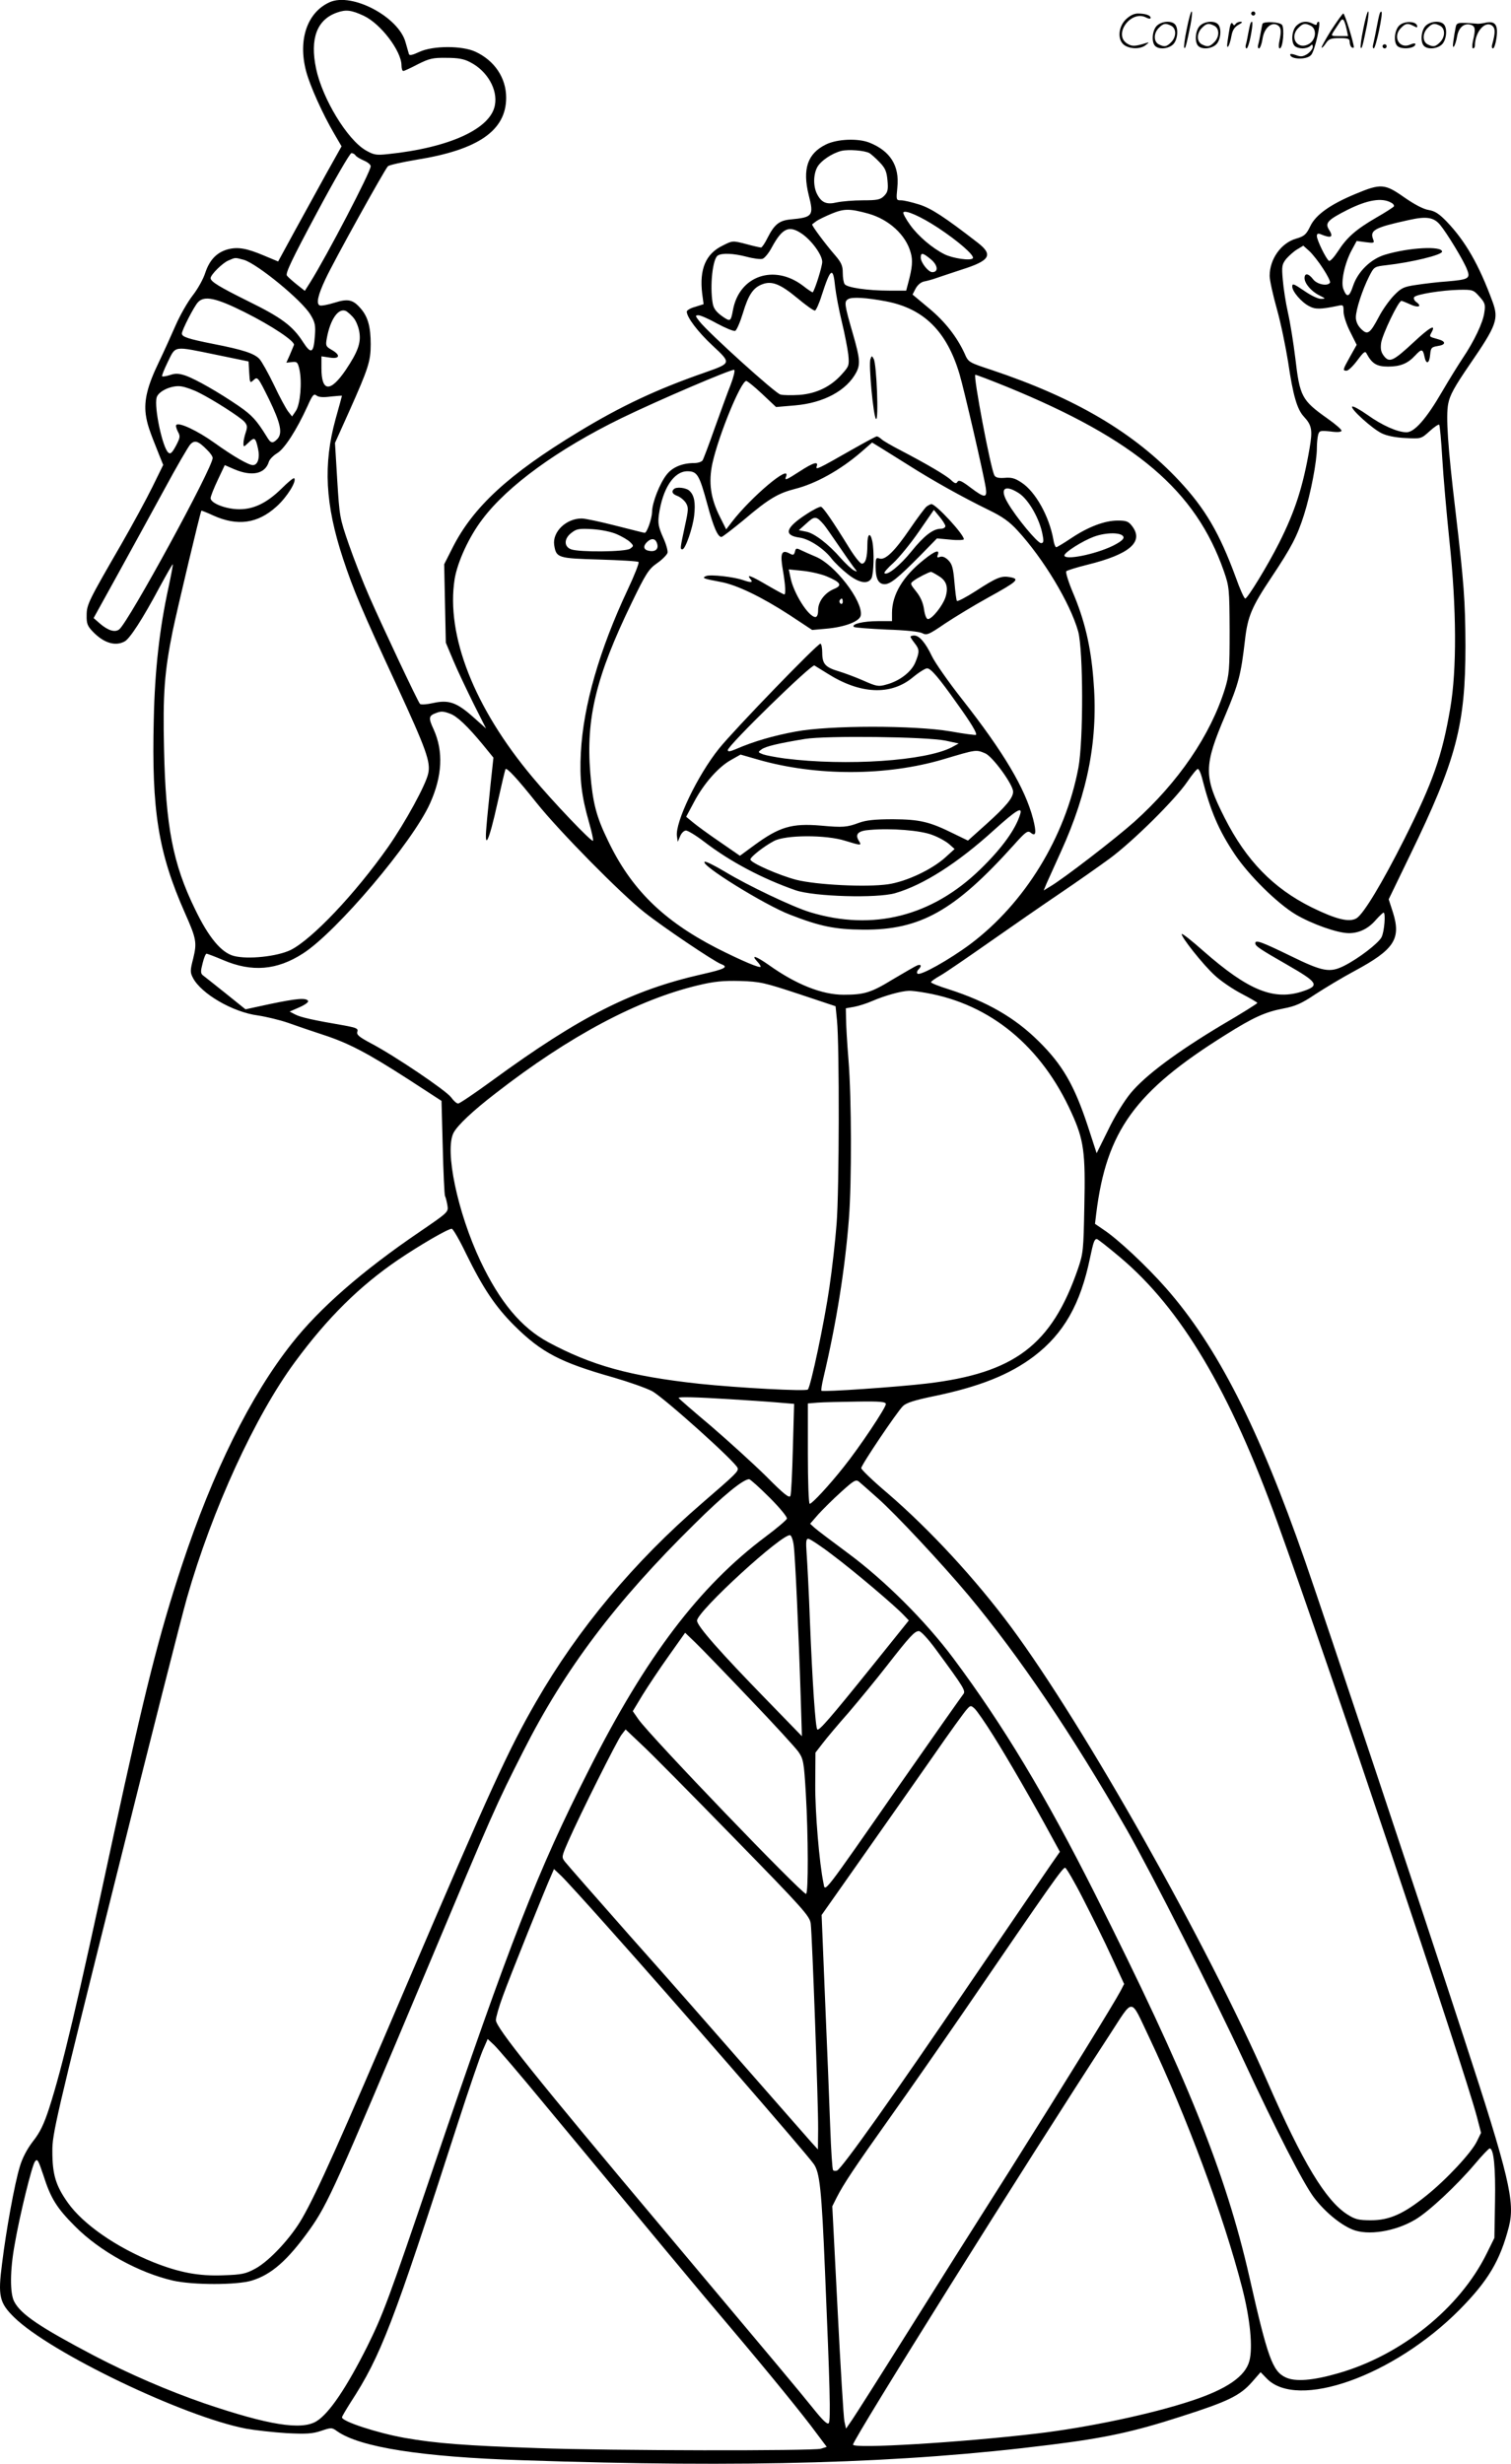 <svg version="1.0" xmlns="http://www.w3.org/2000/svg"
  viewBox="0 0 736.207 1200.206"
 preserveAspectRatio="xMidYMid meet">
<g transform="translate(-0.383,1200.581) scale(0.1,-0.1)"
fill="#000000" stroke="none">
<path d="M1610 11995 c-109 -49 -155 -182 -115 -335 18 -70 81 -210 138 -307
l35 -60 -75 -134 c-41 -74 -110 -200 -154 -280 l-80 -147 -67 28 c-87 37 -130
44 -179 31 -53 -15 -88 -51 -109 -114 -9 -29 -36 -78 -61 -110 -25 -32 -62
-97 -83 -145 -21 -48 -58 -130 -83 -182 -54 -112 -72 -183 -63 -253 7 -47 15
-72 64 -194 l21 -52 -53 -108 c-29 -59 -97 -184 -151 -278 -159 -275 -169
-294 -169 -346 -1 -40 4 -53 29 -79 53 -56 110 -74 156 -49 25 13 88 110 169
262 35 64 64 116 66 114 1 -1 -8 -52 -21 -112 -44 -201 -67 -406 -72 -645 -11
-444 22 -648 152 -942 56 -126 59 -144 40 -222 -15 -58 -15 -67 -1 -94 40 -77
194 -167 317 -183 40 -6 106 -22 144 -35 39 -14 115 -40 170 -58 127 -41 220
-90 420 -219 l160 -104 6 -224 c3 -123 8 -231 11 -239 4 -8 9 -29 12 -47 5
-32 3 -33 -137 -129 -278 -189 -486 -371 -620 -541 -203 -256 -386 -627 -537
-1083 -111 -336 -180 -609 -335 -1325 -177 -823 -246 -1114 -311 -1317 -26
-80 -45 -120 -80 -164 -29 -38 -52 -82 -64 -124 -25 -82 -66 -307 -86 -470
-21 -160 -13 -192 59 -263 177 -173 827 -484 1129 -542 45 -8 134 -18 198 -22
95 -5 126 -3 168 11 50 17 53 17 79 -2 112 -78 410 -125 903 -141 1089 -37
1854 -15 2569 75 267 33 407 63 639 138 229 73 288 102 346 168 l42 48 29 -30
c149 -156 619 11 940 334 140 142 198 239 241 406 30 120 1 244 -220 920 -196
602 -675 2038 -773 2320 -226 650 -429 1048 -678 1331 -95 108 -235 239 -305
285 l-41 28 6 50 c50 403 189 595 629 870 138 87 195 112 283 129 58 11 88 24
155 69 46 30 132 82 192 114 193 104 227 156 187 284 l-21 65 104 215 c226
465 270 634 270 1020 -1 220 -7 302 -49 660 -37 310 -47 458 -35 519 8 42 30
82 106 193 130 189 141 220 110 304 -66 180 -132 295 -224 391 -37 38 -57 51
-88 56 -25 4 -69 27 -119 62 -94 66 -113 68 -237 16 -123 -51 -194 -102 -220
-157 -20 -41 -29 -49 -70 -61 -72 -21 -128 -99 -128 -181 0 -21 16 -93 35
-161 19 -67 43 -184 55 -259 24 -164 44 -230 76 -265 40 -43 44 -66 28 -158
-32 -185 -70 -303 -148 -458 -56 -111 -154 -271 -165 -271 -5 0 -26 46 -46
103 -80 217 -149 335 -276 471 -219 234 -505 403 -915 540 -109 36 -112 37
-130 79 -37 81 -96 157 -175 222 l-79 66 15 29 c10 18 26 32 43 35 15 3 41 10
57 16 17 6 72 24 123 41 140 44 157 72 79 132 -160 124 -227 168 -286 186 -35
11 -74 20 -87 20 -24 0 -24 1 -18 63 11 105 -34 177 -136 218 -56 22 -157 18
-212 -9 -90 -44 -115 -120 -84 -246 26 -101 20 -109 -87 -119 -56 -5 -80 -24
-113 -89 -13 -27 -28 -48 -32 -48 -4 0 -37 7 -73 17 -66 17 -66 17 -115 -8
-82 -40 -113 -115 -99 -233 l7 -52 -41 -13 c-23 -6 -41 -17 -41 -23 0 -28 55
-100 126 -166 92 -86 92 -85 -38 -131 -233 -81 -408 -163 -617 -290 -340 -206
-513 -366 -613 -565 l-40 -79 4 -191 4 -191 37 -88 c20 -48 65 -142 98 -209
l61 -121 -64 57 c-79 70 -118 84 -194 67 -31 -7 -60 -9 -64 -4 -11 12 -182
375 -247 523 -30 68 -75 183 -100 255 -44 127 -45 135 -56 311 l-11 182 71
158 c91 204 103 240 103 322 0 84 -13 133 -47 173 -39 46 -63 51 -130 30 -32
-10 -64 -16 -71 -13 -19 7 -9 51 28 129 37 81 289 535 304 549 6 6 70 20 141
32 299 48 435 142 435 302 0 97 -57 181 -150 224 -65 30 -206 30 -273 -1 -34
-16 -49 -19 -51 -10 -2 7 -9 32 -16 56 -33 124 -261 245 -370 196z m166 -66
c83 -39 183 -171 184 -241 0 -16 4 -28 9 -28 4 0 37 15 71 33 56 28 73 32 139
31 57 0 86 -5 117 -22 82 -42 134 -133 119 -209 -21 -115 -222 -207 -522 -238
-56 -6 -68 -4 -108 19 -90 53 -210 251 -241 397 -31 147 4 240 103 274 42 15
69 12 129 -16z m2464 -669 c8 -5 30 -24 49 -44 28 -29 35 -45 39 -90 4 -45 1
-57 -17 -75 -18 -18 -33 -21 -103 -21 -46 0 -102 -5 -126 -10 -51 -12 -75 -2
-97 40 -19 37 -19 93 0 130 16 31 71 69 119 81 34 8 112 2 136 -11z m-2504
-11 c3 -6 22 -17 40 -25 19 -8 34 -20 34 -28 0 -27 -214 -437 -295 -566 l-26
-41 -38 30 c-21 17 -43 36 -49 44 -9 10 24 79 145 305 86 161 162 292 169 292
7 0 16 -5 20 -11z m5045 -230 c11 -5 17 -14 14 -19 -3 -4 -41 -29 -85 -54
-100 -58 -144 -97 -187 -164 -19 -29 -38 -50 -44 -47 -14 9 -59 101 -59 121 0
11 5 14 18 9 53 -22 65 -15 40 24 -19 31 -3 47 92 95 96 48 166 60 211 35z
m-2546 -54 c100 -28 183 -104 206 -190 11 -37 8 -73 -12 -147 l-10 -38 -82 0
c-106 0 -208 15 -218 32 -5 7 -9 32 -9 55 0 34 -7 50 -37 85 -48 55 -117 148
-112 151 2 2 12 9 21 16 10 7 43 23 74 36 61 25 88 25 179 0z m338 -68 c100
-66 179 -135 171 -149 -9 -14 -98 -1 -138 19 -60 30 -128 88 -167 142 -21 29
-36 57 -34 62 9 14 84 -19 168 -74z m2447 14 c32 -38 117 -177 132 -219 17
-43 7 -48 -96 -57 -45 -3 -112 -11 -151 -17 -63 -9 -74 -15 -110 -52 -22 -23
-55 -69 -72 -102 -45 -85 -56 -92 -88 -60 -16 16 -25 36 -25 56 0 37 32 135
65 200 24 47 25 47 84 54 124 14 271 50 271 66 0 29 -163 20 -278 -15 -70 -21
-133 -83 -156 -153 -18 -54 -30 -58 -47 -14 -13 34 6 123 39 186 l26 48 44 -6
c39 -5 43 -4 37 12 -19 46 4 59 173 96 85 19 121 14 152 -23z m-3109 -44 c47
-32 99 -103 99 -137 0 -22 -34 -131 -46 -148 -1 -2 -23 12 -48 32 -141 107
-311 48 -341 -119 -11 -57 -12 -58 -55 -28 -28 21 -40 37 -44 63 -14 84 0 215
25 231 21 13 75 11 141 -6 33 -9 67 -13 77 -10 10 3 31 28 46 57 51 93 83 108
146 65z m2540 -171 c21 -32 36 -62 33 -67 -11 -19 -63 -9 -82 16 -23 30 -42
32 -42 6 0 -26 33 -65 72 -84 32 -16 32 -17 7 -17 -14 0 -51 18 -82 40 -49 33
-57 37 -57 20 0 -24 45 -77 83 -96 29 -16 56 -15 135 1 31 7 32 7 32 -27 0
-19 14 -63 32 -98 l32 -64 -32 -57 c-37 -66 -37 -69 -17 -69 8 0 31 22 52 50
32 43 39 48 46 32 26 -48 49 -62 104 -62 60 0 96 15 132 54 31 33 37 33 45 -4
8 -42 24 -37 28 8 3 33 6 37 36 42 42 6 43 23 0 34 -43 12 -41 11 -28 35 21
40 -11 22 -88 -50 -99 -92 -118 -101 -144 -69 -15 19 -19 34 -15 65 6 41 84
205 99 205 4 0 23 -8 43 -17 38 -18 60 -11 30 11 -10 7 -15 18 -11 24 8 14
134 34 219 36 66 1 70 0 99 -33 27 -30 30 -39 24 -77 -6 -49 -50 -141 -106
-224 -20 -30 -66 -104 -101 -164 -76 -131 -134 -196 -172 -196 -44 0 -120 34
-191 85 -37 26 -70 44 -74 40 -10 -10 98 -108 144 -130 24 -12 68 -21 115 -23
77 -4 77 -4 118 33 23 21 44 35 47 32 3 -3 10 -77 15 -164 5 -87 21 -268 35
-403 35 -332 36 -627 4 -814 -40 -234 -84 -359 -225 -640 -107 -212 -196 -360
-231 -383 -35 -22 -100 -6 -220 53 -187 93 -318 228 -423 435 -103 203 -103
252 3 501 65 154 76 195 96 368 13 113 33 160 127 301 100 150 127 202 161
309 32 102 62 257 62 324 0 23 3 51 6 63 6 21 10 22 60 17 35 -5 54 -3 54 4 0
6 -30 32 -67 58 -127 90 -136 107 -158 295 -9 74 -25 174 -36 222 -11 49 -22
121 -25 160 -6 65 -4 75 16 101 13 15 37 37 54 47 l30 18 30 -27 c16 -15 46
-53 67 -86z m-1911 46 c34 -29 37 -62 6 -62 -19 0 -56 47 -56 71 0 26 10 24
50 -9z m-3348 -2 c65 -19 284 -198 325 -268 22 -36 25 -52 21 -103 -6 -84 -18
-91 -58 -29 -50 78 -105 119 -266 198 -143 71 -184 96 -184 113 0 16 56 72 85
85 37 16 32 16 77 4z m2881 -132 c4 -35 18 -110 32 -168 14 -57 28 -130 32
-161 5 -54 4 -57 -33 -98 -53 -59 -123 -93 -206 -99 -36 -2 -78 -2 -92 2 -25
6 -349 299 -394 356 -21 27 -22 30 -5 30 10 0 51 -18 92 -41 41 -22 80 -38 87
-35 7 3 24 42 38 88 26 87 50 123 94 139 46 18 88 1 169 -66 43 -36 82 -64 88
-62 5 2 20 34 32 73 44 136 56 143 66 42z m247 -70 c185 -35 297 -146 359
-355 22 -74 118 -489 128 -555 7 -50 -6 -49 -75 3 -42 32 -56 38 -63 28 -6
-11 -13 -9 -31 8 -24 23 -118 78 -248 146 -41 21 -82 45 -91 53 -8 8 -19 14
-23 14 -5 0 -58 -29 -120 -64 -165 -94 -180 -102 -173 -82 10 26 -16 19 -82
-24 -68 -44 -76 -47 -67 -25 24 64 -171 -100 -266 -224 l-26 -34 -30 60 c-46
91 -57 169 -37 262 31 139 139 401 165 401 5 0 40 -28 77 -63 l68 -64 93 8
c139 12 251 72 298 161 20 39 18 67 -15 182 -44 152 -45 163 -24 175 19 11 88
7 183 -11z m-3124 -53 c134 -67 247 -143 240 -160 -2 -5 -11 -27 -20 -48 l-17
-38 28 3 c24 3 28 -1 36 -37 13 -62 4 -167 -17 -200 l-19 -28 -19 24 c-10 13
-42 71 -69 129 -28 58 -60 115 -71 127 -25 27 -80 45 -223 73 -126 25 -155 35
-155 51 0 16 58 130 78 152 31 34 88 22 228 -48z m533 -31 c11 -14 23 -45 26
-68 8 -51 -8 -95 -67 -183 -75 -110 -118 -107 -118 9 l0 58 40 -6 c50 -8 55
12 9 38 -28 16 -29 21 -23 55 17 95 58 152 95 133 9 -6 27 -21 38 -36z m-669
-177 l155 -32 3 -54 c3 -52 4 -53 22 -36 19 17 21 14 75 -95 57 -118 67 -166
39 -194 -22 -22 -31 -20 -50 12 -50 81 -72 105 -137 150 -98 67 -208 130 -259
148 -33 11 -49 12 -75 3 -19 -6 -37 -9 -39 -6 -3 2 10 34 28 71 39 79 24 77
238 33z m2504 -145 c-15 -37 -49 -132 -78 -212 -28 -80 -55 -151 -59 -157 -5
-7 -23 -13 -40 -13 -59 0 -106 -20 -134 -55 -34 -42 -72 -138 -72 -183 -1 -33
-25 -102 -36 -102 -3 0 -66 16 -141 35 -74 19 -149 35 -166 35 -76 0 -143 -65
-134 -129 10 -63 17 -65 221 -71 101 -3 187 -8 190 -12 4 -4 -20 -65 -53 -135
-138 -294 -216 -565 -228 -793 -7 -128 3 -212 40 -341 13 -46 22 -86 19 -89
-7 -7 -196 191 -295 310 -284 339 -422 691 -379 965 14 84 70 206 135 291 123
164 369 342 676 492 181 88 541 242 551 236 5 -3 -3 -35 -17 -72z m1347 -11
c627 -257 919 -505 1056 -898 26 -75 27 -86 28 -288 0 -193 -2 -216 -23 -285
-71 -227 -227 -455 -442 -648 -92 -82 -346 -278 -410 -315 l-31 -19 14 34 c8
18 40 88 70 155 133 292 183 554 158 842 -13 161 -43 287 -100 421 -22 52 -36
99 -32 103 4 4 51 19 104 32 206 51 276 112 216 189 -17 22 -28 26 -69 26 -64
0 -145 -31 -227 -86 -36 -24 -69 -44 -73 -44 -4 0 -11 17 -14 38 -20 112 -87
233 -155 277 -31 21 -49 26 -82 23 -29 -2 -44 1 -50 12 -18 30 -105 490 -93
490 6 0 76 -27 155 -59z m-3936 -29 c68 -34 198 -117 220 -141 14 -17 15 -25
6 -52 -6 -18 -11 -41 -11 -52 0 -20 1 -20 25 3 29 28 34 25 46 -30 10 -44 -1
-80 -25 -80 -21 0 -96 43 -188 109 -81 58 -172 101 -185 87 -4 -3 0 -18 7 -32
13 -23 12 -30 -9 -70 -19 -35 -27 -42 -37 -33 -28 23 -70 219 -57 268 8 32 77
63 123 54 19 -3 58 -17 85 -31z m640 -18 c30 3 55 5 55 4 0 -2 -14 -52 -31
-113 -61 -221 -51 -416 36 -680 51 -154 89 -245 265 -625 141 -306 163 -367
150 -423 -12 -56 -112 -238 -195 -357 -161 -229 -371 -450 -475 -502 -66 -32
-209 -47 -277 -29 -61 16 -123 91 -188 226 -109 222 -144 405 -152 785 -6 265
2 372 42 571 22 106 135 581 140 587 1 1 27 -9 57 -23 119 -54 218 -40 310 44
51 46 99 124 85 137 -3 3 -30 -19 -60 -49 -71 -70 -135 -102 -207 -102 -64 0
-140 29 -140 54 0 9 16 49 35 89 l34 72 46 -20 c87 -37 151 -23 169 37 4 12
22 30 40 41 36 21 95 113 148 229 24 54 31 63 44 52 10 -8 32 -10 69 -5z
m-602 -260 c15 -14 27 -32 27 -39 0 -48 -408 -796 -455 -835 -20 -16 -53 -7
-93 27 l-32 28 116 210 c64 116 166 302 227 414 61 113 119 213 129 223 21 21
38 16 81 -28z m3417 -74 c118 -75 263 -156 392 -219 66 -32 101 -57 140 -100
126 -137 256 -353 295 -491 25 -92 26 -531 1 -665 -64 -337 -260 -658 -526
-858 -102 -76 -246 -157 -258 -144 -4 4 -2 13 4 19 18 18 15 28 -5 21 -10 -4
-63 -35 -119 -68 -106 -65 -139 -75 -240 -75 -105 0 -231 50 -363 144 -64 45
-90 53 -58 18 10 -10 17 -22 17 -25 0 -11 -95 30 -212 89 -263 135 -420 289
-533 527 -56 115 -73 182 -85 326 -22 267 28 472 201 829 70 145 84 166 124
194 25 17 47 40 51 50 3 10 -7 45 -22 77 -22 50 -25 68 -20 108 18 129 73 213
139 213 48 0 58 -17 97 -160 30 -112 51 -160 69 -160 5 0 54 38 110 84 120
102 166 129 248 150 100 25 220 91 322 179 l54 47 36 -22 c20 -12 83 -52 141
-88z m537 -136 c48 -30 104 -128 117 -206 6 -30 4 -38 -8 -38 -17 0 -121 125
-162 196 -41 69 -16 92 53 48z m-1957 -201 c25 -11 54 -28 64 -38 18 -18 18
-19 0 -32 -22 -16 -249 -18 -288 -3 -35 13 -35 52 2 80 24 19 36 22 102 18 45
-3 93 -13 120 -25z m2468 -14 c2 -10 -16 -24 -52 -42 -86 -42 -236 -72 -236
-47 0 15 87 70 143 91 62 23 140 22 145 -2z m-2273 -30 c9 -26 -6 -42 -36 -37
-29 4 -34 21 -14 42 22 22 42 20 50 -5z m-1008 -830 c34 -12 86 -62 158 -149
l53 -65 -14 -130 c-7 -72 -17 -164 -20 -205 -11 -122 12 -74 53 111 20 90 38
166 40 168 6 9 57 -46 151 -164 111 -139 412 -444 525 -533 92 -73 340 -240
375 -253 37 -14 18 -24 -93 -49 -340 -77 -593 -204 -1023 -518 -85 -62 -159
-112 -166 -112 -7 0 -22 13 -34 30 -25 34 -279 205 -390 263 -58 31 -72 42
-67 57 5 15 -4 19 -62 30 -152 26 -215 40 -241 54 l-27 14 48 21 c27 12 45 25
42 31 -10 16 -55 12 -185 -15 l-120 -26 -97 78 c-54 43 -104 83 -111 88 -11 9
-11 20 -1 58 6 26 15 47 19 47 4 0 41 -14 81 -31 140 -60 262 -50 389 32 163
104 535 543 619 731 60 133 66 253 18 360 -27 58 -25 67 13 81 23 9 36 8 67
-4z m3663 -311 c42 -165 82 -257 160 -374 70 -104 207 -239 297 -293 80 -47
204 -91 259 -91 50 0 95 22 131 64 18 20 35 36 38 36 11 0 4 -93 -10 -120 -16
-30 -111 -103 -182 -139 -70 -35 -104 -29 -263 49 -140 68 -170 79 -170 61 0
-14 21 -28 157 -106 148 -85 157 -100 78 -127 -143 -49 -268 2 -489 196 -54
48 -101 85 -104 82 -8 -9 105 -152 162 -203 29 -27 87 -66 129 -88 42 -22 77
-42 77 -45 0 -3 -78 -52 -174 -108 -217 -130 -371 -244 -443 -331 -32 -39 -78
-113 -110 -180 l-56 -113 -42 129 c-66 201 -124 302 -241 417 -115 114 -250
192 -436 252 -49 15 -88 31 -88 35 0 4 21 19 48 34 26 15 135 90 242 165 107
75 260 181 340 235 80 54 188 130 240 168 114 84 320 288 379 375 23 34 46 62
51 62 5 0 14 -19 20 -42z m-1965 -1054 l180 -60 7 -70 c12 -121 11 -830 -2
-989 -6 -82 -22 -222 -35 -310 -24 -167 -91 -484 -105 -498 -9 -10 -340 8
-530 28 -338 37 -524 89 -736 203 -131 71 -235 196 -329 394 -112 237 -176
541 -131 626 20 37 93 106 206 193 358 278 691 455 985 525 79 19 122 23 205
21 98 -3 118 -8 285 -63z m621 5 c314 -55 563 -261 709 -585 60 -132 68 -192
62 -457 -4 -210 -5 -226 -31 -302 -128 -371 -308 -508 -737 -559 -144 -17
-506 -42 -513 -35 -2 2 2 31 10 64 63 266 105 529 124 774 14 182 13 585 -2
773 -7 84 -12 175 -12 203 l-1 49 40 7 c22 4 63 17 90 29 60 26 140 48 176 49
14 1 52 -4 85 -10z m-2241 -1271 c82 -167 142 -257 234 -349 133 -132 224
-180 486 -254 72 -21 155 -50 186 -66 56 -30 411 -348 417 -375 4 -16 -7 -27
-175 -172 -329 -284 -602 -610 -807 -966 -134 -232 -223 -426 -632 -1382 -324
-759 -435 -1007 -506 -1131 -54 -96 -160 -210 -229 -248 -48 -26 -66 -30 -156
-33 -120 -5 -215 13 -343 64 -180 73 -341 184 -416 290 -58 82 -75 136 -75
249 -1 85 15 153 305 1315 168 674 326 1296 351 1383 123 430 332 885 526
1148 159 216 315 370 503 498 105 71 242 151 261 151 6 0 38 -55 70 -122z
m3185 -16 c299 -251 537 -652 768 -1293 247 -683 910 -2660 972 -2896 l20 -77
-20 -41 c-26 -55 -150 -188 -248 -266 -109 -88 -179 -119 -268 -119 -60 0 -77
4 -115 28 -106 68 -217 251 -390 647 -291 667 -892 1733 -1249 2215 -172 232
-395 474 -602 652 -71 60 -128 115 -128 122 0 15 173 272 203 302 16 16 57 29
149 48 223 46 371 105 490 195 144 110 226 252 273 480 16 76 21 91 33 91 4 0
54 -39 112 -88z m-1905 -692 c83 -5 188 -12 234 -16 l84 -7 -6 -216 c-3 -119
-8 -223 -12 -232 -5 -13 -31 7 -118 95 -62 61 -183 171 -269 245 -87 73 -158
135 -158 137 0 6 84 4 245 -6z m765 -24 c0 -18 -128 -210 -205 -306 -71 -90
-155 -180 -166 -180 -5 0 -9 110 -9 244 l0 245 48 4 c26 2 111 4 190 5 115 2
142 -1 142 -12z m-567 -455 c49 -49 87 -95 85 -103 -2 -7 -49 -47 -104 -88
-323 -242 -583 -584 -863 -1140 -248 -489 -380 -828 -756 -1935 -219 -645
-244 -712 -322 -870 -100 -199 -185 -326 -247 -364 -73 -45 -234 -19 -546 87
-179 62 -364 142 -537 232 -266 140 -358 202 -390 264 -21 40 -21 150 2 276
24 141 84 385 99 406 12 16 16 8 41 -66 36 -114 66 -161 155 -250 120 -121
311 -226 477 -264 97 -22 310 -22 383 0 96 29 175 98 283 249 88 124 128 213
572 1270 320 763 336 799 468 1059 202 400 450 729 834 1107 141 140 238 219
267 219 5 0 50 -40 99 -89z m529 -5 c85 -75 311 -317 441 -472 249 -299 505
-678 769 -1138 121 -212 424 -810 573 -1131 155 -334 289 -595 340 -663 51
-68 127 -132 188 -157 75 -31 208 -10 306 48 65 38 201 165 291 271 35 42 68
76 72 76 20 0 29 -94 26 -260 l-3 -176 -38 -77 c-131 -265 -415 -494 -722
-582 -124 -36 -211 -43 -258 -20 -63 30 -87 96 -176 490 -115 505 -303 973
-752 1865 -240 477 -447 822 -692 1150 -135 180 -331 376 -512 510 -77 57
-150 112 -162 123 l-22 20 40 46 c23 25 72 74 111 109 62 56 72 62 87 50 9 -8
51 -44 93 -82z m-411 -228 c7 -48 24 -419 34 -736 l6 -194 -169 174 c-230 236
-342 363 -342 389 0 45 418 428 454 416 6 -2 14 -24 17 -49z m189 -47 c107
-80 306 -249 348 -294 l24 -25 -180 -224 c-206 -256 -258 -315 -266 -307 -9 8
-24 229 -36 529 -5 140 -13 288 -16 328 -4 57 -3 72 8 72 7 0 61 -35 118 -79z
m502 -458 c142 -193 149 -205 134 -222 -7 -9 -144 -203 -303 -431 -391 -562
-368 -532 -377 -487 -20 94 -41 345 -40 479 l1 156 34 44 c18 24 76 93 129
153 52 61 135 162 184 225 113 145 136 170 157 170 10 0 44 -37 81 -87z m-907
-241 c117 -122 224 -239 239 -260 24 -35 27 -49 36 -202 12 -204 13 -490 1
-490 -21 0 -761 770 -817 851 l-27 39 47 78 c26 42 83 128 128 191 l80 113 50
-48 c28 -27 146 -149 263 -272z m1189 -182 c70 -111 198 -333 283 -490 l41
-75 -42 -60 c-23 -33 -201 -294 -396 -580 -365 -538 -625 -904 -648 -913 -7
-2 -16 -2 -19 2 -4 3 -10 97 -14 208 -4 112 -15 390 -25 619 l-17 416 200 284
c110 156 264 376 343 489 78 113 152 215 163 227 19 22 21 22 39 6 11 -10 52
-69 92 -133z m-1267 -494 c344 -352 372 -384 377 -421 7 -57 37 -880 36 -1000
l-1 -100 -32 35 c-17 20 -156 177 -307 350 -151 173 -409 467 -575 653 -165
187 -308 350 -318 363 -18 23 -17 25 16 101 59 134 238 491 259 518 l20 26 76
-72 c43 -39 244 -243 449 -453z m1705 -302 c42 -82 105 -208 138 -281 l61
-132 -17 -33 c-32 -61 -266 -440 -542 -878 -152 -239 -379 -599 -505 -800
-126 -201 -243 -385 -260 -410 l-31 -45 -8 36 c-4 19 -19 263 -33 541 l-26
506 21 42 c34 67 84 142 260 390 92 129 253 361 359 515 431 630 484 706 495
702 6 -2 46 -70 88 -153z m-2318 -134 c323 -361 960 -1094 1004 -1155 30 -41
39 -122 56 -535 23 -542 28 -714 18 -728 -6 -9 -28 11 -79 75 -71 88 -152 185
-714 854 -638 759 -829 998 -829 1034 0 13 15 66 34 117 31 87 209 530 237
591 l12 28 35 -33 c19 -18 121 -130 226 -248z m2638 -537 c185 -391 363 -869
454 -1222 39 -151 53 -292 35 -357 -20 -75 -111 -137 -281 -193 -195 -65 -508
-131 -755 -160 -372 -44 -895 -75 -895 -54 0 26 850 1383 1250 1996 120 184
99 185 192 -10z m-2954 -317 c537 -647 768 -926 917 -1101 191 -226 354 -426
419 -515 l48 -64 -29 -9 c-40 -11 -1024 -10 -1378 3 -350 12 -498 23 -650 50
-134 24 -305 80 -305 100 0 4 19 36 41 71 149 229 206 378 524 1363 53 164
108 324 121 354 l24 55 31 -29 c17 -16 124 -141 237 -278z M4245 10257 c-10
-24 14 -280 27 -292 14 -13 3 267 -11 292 -9 17 -10 17 -16 0z M3287 9623
c-13 -12 -7 -24 17 -33 14 -5 32 -20 41 -33 14 -23 14 -32 -5 -118 -23 -107
-23 -109 -11 -109 14 0 50 103 57 164 7 62 1 98 -22 120 -15 16 -65 22 -77 9z
M4518 9538 c-8 -7 -45 -56 -81 -109 -75 -110 -120 -153 -148 -144 -17 6 -19 1
-19 -40 0 -58 14 -85 44 -85 28 0 65 30 173 139 l82 84 66 -6 c36 -4 65 -2 65
2 0 24 -136 171 -158 171 -5 0 -15 -6 -24 -12z m92 -95 c0 -7 -10 -13 -22 -13
-38 0 -82 -34 -144 -111 -56 -69 -118 -119 -131 -105 -3 3 17 26 44 50 27 25
83 93 123 151 l74 107 28 -34 c15 -18 28 -39 28 -45z M3933 9501 c-102 -66
-113 -103 -34 -114 47 -6 120 -54 157 -103 15 -19 49 -52 77 -74 56 -45 100
-52 117 -21 11 22 14 131 4 180 -10 47 -24 37 -24 -16 0 -63 -9 -93 -27 -93
-8 0 -35 34 -61 76 -82 133 -127 198 -138 201 -5 2 -38 -14 -71 -36z m85 -51
c7 -8 37 -51 67 -95 30 -44 64 -93 76 -109 22 -28 22 -28 2 -18 -12 7 -40 33
-63 59 -59 68 -129 122 -169 129 l-35 7 38 34 c39 36 47 36 84 -7z M3877 9318
c-5 -17 -9 -18 -27 -8 -38 20 -46 0 -32 -80 13 -75 15 -120 7 -120 -3 0 -40
20 -83 45 -80 47 -103 55 -82 30 15 -17 4 -19 -36 -5 -46 16 -157 28 -179 20
-24 -10 -15 -13 70 -29 78 -14 200 -73 337 -162 l109 -72 67 6 c93 8 166 36
170 66 10 70 -127 247 -220 285 -24 10 -55 24 -70 31 -24 12 -27 11 -31 -7z
m155 -120 c69 -29 77 -44 36 -61 -46 -19 -78 -62 -78 -103 0 -21 -5 -34 -13
-34 -34 0 -108 118 -122 194 l-8 38 69 -7 c38 -4 90 -16 116 -27z m78 -124 c0
-8 -5 -12 -10 -9 -6 4 -8 11 -5 16 9 14 15 11 15 -7z M4505 9279 c-102 -81
-155 -170 -155 -259 l0 -40 -69 0 c-70 0 -130 -14 -117 -28 4 -4 76 -9 159
-13 93 -3 161 -10 175 -18 21 -11 31 -7 110 47 48 32 142 89 209 126 145 80
157 91 109 100 -43 8 -64 0 -169 -68 -47 -30 -88 -52 -91 -47 -3 4 -8 46 -12
92 -6 68 -11 87 -30 106 -15 15 -29 20 -40 16 -13 -5 -16 -3 -11 10 11 28 -15
19 -68 -24z m72 -79 c39 -23 49 -56 33 -105 -14 -41 -65 -105 -85 -105 -7 0
-15 19 -19 47 -4 31 -17 61 -38 87 -30 38 -31 39 -12 53 18 14 73 42 84 43 3
0 20 -9 37 -20z M4440 8904 c0 -3 9 -17 20 -31 24 -31 25 -41 4 -93 -19 -47
-77 -92 -142 -109 -38 -11 -48 -9 -113 20 -39 17 -93 37 -120 45 -64 19 -79
36 -79 90 0 24 -4 44 -9 44 -15 0 -423 -422 -494 -511 -104 -129 -214 -359
-205 -426 l4 -28 12 28 c6 15 19 27 28 27 9 0 49 -24 88 -54 128 -98 283 -180
446 -237 91 -31 396 -40 486 -14 137 40 304 146 484 310 107 96 137 114 124
73 -22 -72 -88 -164 -193 -266 -236 -230 -524 -303 -830 -210 -83 25 -304 130
-416 198 -47 28 -91 50 -97 48 -31 -11 292 -211 415 -258 146 -57 220 -72 357
-73 278 -2 445 92 733 412 57 64 68 72 82 61 26 -22 30 -2 12 68 -39 148 -142
322 -346 582 -67 85 -133 180 -147 210 -31 65 -61 100 -86 100 -10 0 -18 -3
-18 -6z m-405 -179 c159 -101 308 -108 415 -20 30 25 62 45 71 45 18 0 56 -44
145 -170 70 -97 100 -148 93 -154 -2 -2 -58 5 -124 17 -177 30 -590 30 -755
-1 -108 -20 -205 -48 -292 -86 -29 -12 -38 -13 -38 -4 0 22 408 420 422 412 7
-4 36 -22 63 -39z m575 -327 l65 -14 -33 -18 c-127 -67 -515 -93 -815 -55 -44
6 -91 15 -105 20 -26 10 -26 11 -8 24 20 15 79 29 211 51 104 17 590 11 685
-8z m194 -62 c36 -15 136 -152 136 -187 0 -30 -35 -72 -133 -160 l-87 -78 -68
33 c-119 59 -165 70 -297 71 -89 0 -132 -5 -165 -17 -59 -22 -78 -24 -187 -14
-142 12 -202 -6 -326 -97 l-68 -50 -97 67 c-53 36 -112 79 -131 95 l-34 28 39
73 c46 87 118 170 180 204 l46 26 87 -25 c283 -81 624 -80 901 2 161 48 159
48 204 29z m-259 -397 c31 -11 68 -32 83 -45 l27 -24 -44 -40 c-66 -60 -191
-119 -281 -132 -106 -15 -348 -3 -447 22 -84 22 -223 83 -223 99 0 12 64 63
115 90 56 30 253 31 347 1 78 -24 81 -24 67 -1 -21 33 -5 50 53 54 105 9 245
-2 303 -24z M5786 11864 c-10 -47 -15 -88 -12 -91 5 -6 9 7 30 110 7 37 10 67
6 67 -4 0 -15 -39 -24 -86z M6100 11940 c0 -5 5 -10 10 -10 6 0 10 5 10 10 0
6 -4 10 -10 10 -5 0 -10 -4 -10 -10z M6646 11864 c-10 -47 -15 -88 -12 -91 5
-6 9 7 30 110 7 37 10 67 6 67 -4 0 -15 -39 -24 -86z M6726 11939 c-3 -8 -10
-41 -16 -74 -6 -33 -14 -68 -16 -77 -3 -10 -1 -18 3 -18 10 0 46 171 38 178
-2 3 -7 -1 -9 -9z M5489 11911 c-38 -38 -41 -101 -7 -125 29 -20 79 -20 104 0
18 14 18 15 1 10 -53 -17 -69 -17 -92 -2 -69 45 21 166 94 126 12 -6 21 -7 21
-1 0 12 -25 21 -62 21 -19 0 -39 -10 -59 -29z M6490 11859 c-28 -45 -49 -83
-47 -85 2 -3 12 7 21 21 14 21 24 25 66 25 43 0 50 -3 50 -19 0 -11 5 -23 10
-26 6 -3 10 -3 10 1 0 20 -44 164 -51 164 -4 0 -30 -37 -59 -81z m75 4 l7 -33
-42 0 c-42 0 -42 0 -28 23 8 12 21 32 29 44 15 25 22 18 34 -34z M5640 11880
c-22 -22 -27 -79 -8 -98 19 -19 66 -14 88 8 22 22 27 79 8 98 -19 19 -66 14
-88 -8z m71 0 c25 -14 25 -54 -1 -80 -23 -23 -33 -24 -61 -10 -25 14 -25 54 1
80 23 23 33 24 61 10z M5850 11880 c-22 -22 -27 -79 -8 -98 19 -19 66 -14 88
8 22 22 27 79 8 98 -19 19 -66 14 -88 -8z m71 0 c25 -14 25 -54 -1 -80 -23
-23 -33 -24 -61 -10 -25 14 -25 54 1 80 23 23 33 24 61 10z M5996 11874 c-3
-16 -8 -47 -11 -69 -8 -51 10 -26 19 27 5 27 15 42 34 53 18 10 22 14 10 15
-9 0 -20 -5 -24 -11 -5 -8 -9 -8 -14 1 -5 8 -10 3 -14 -16z M6097 11893 c-2
-4 -7 -26 -11 -48 -4 -22 -9 -48 -12 -57 -3 -10 -1 -18 4 -18 4 0 14 28 20 62
11 58 10 81 -1 61z M6155 11890 c-1 -3 -5 -23 -9 -45 -4 -22 -9 -48 -12 -57
-3 -10 -1 -18 4 -18 5 0 13 20 17 45 7 53 44 87 74 68 17 -11 19 -28 8 -80 -4
-18 -3 -33 2 -33 16 0 24 99 11 115 -12 14 -87 18 -95 5z M6320 11880 c-22
-22 -27 -79 -8 -98 7 -7 24 -12 38 -12 14 0 31 5 38 12 9 9 12 8 12 -5 0 -9
-12 -24 -26 -34 -21 -13 -32 -15 -55 -6 -16 6 -29 8 -29 3 0 -24 81 -27 102
-2 18 19 50 162 37 162 -5 0 -9 -5 -9 -10 0 -7 -6 -7 -19 0 -30 16 -59 12 -81
-10z m71 0 c29 -16 25 -65 -6 -86 -56 -37 -103 28 -55 76 23 23 33 24 61 10z
M6821 11881 c-23 -23 -28 -80 -9 -99 19 -19 88 -13 88 9 0 5 -11 4 -24 -2 -54
-25 -89 38 -46 81 23 23 33 24 62 9 16 -9 19 -8 16 3 -8 22 -64 22 -87 -1z
M6950 11880 c-22 -22 -27 -79 -8 -98 19 -19 66 -14 88 8 22 22 27 79 8 98 -19
19 -66 14 -88 -8z m71 0 c25 -14 25 -54 -1 -80 -23 -23 -33 -24 -61 -10 -25
14 -25 54 1 80 23 23 33 24 61 10z M7096 11871 c-3 -14 -8 -44 -11 -66 -8 -51
10 -26 19 27 8 41 35 63 66 53 22 -7 24 -21 11 -77 -5 -22 -5 -38 0 -38 5 0 9
6 9 13 0 68 51 125 85 97 15 -13 15 -35 -1 -92 -3 -10 -1 -18 4 -18 6 0 13 23
17 50 9 63 -5 84 -49 76 -17 -4 -35 -6 -41 -6 -101 8 -104 7 -109 -19z M6740
11780 c0 -5 5 -10 10 -10 6 0 10 5 10 10 0 6 -4 10 -10 10 -5 0 -10 -4 -10
-10z"/>
</g>
</svg>
